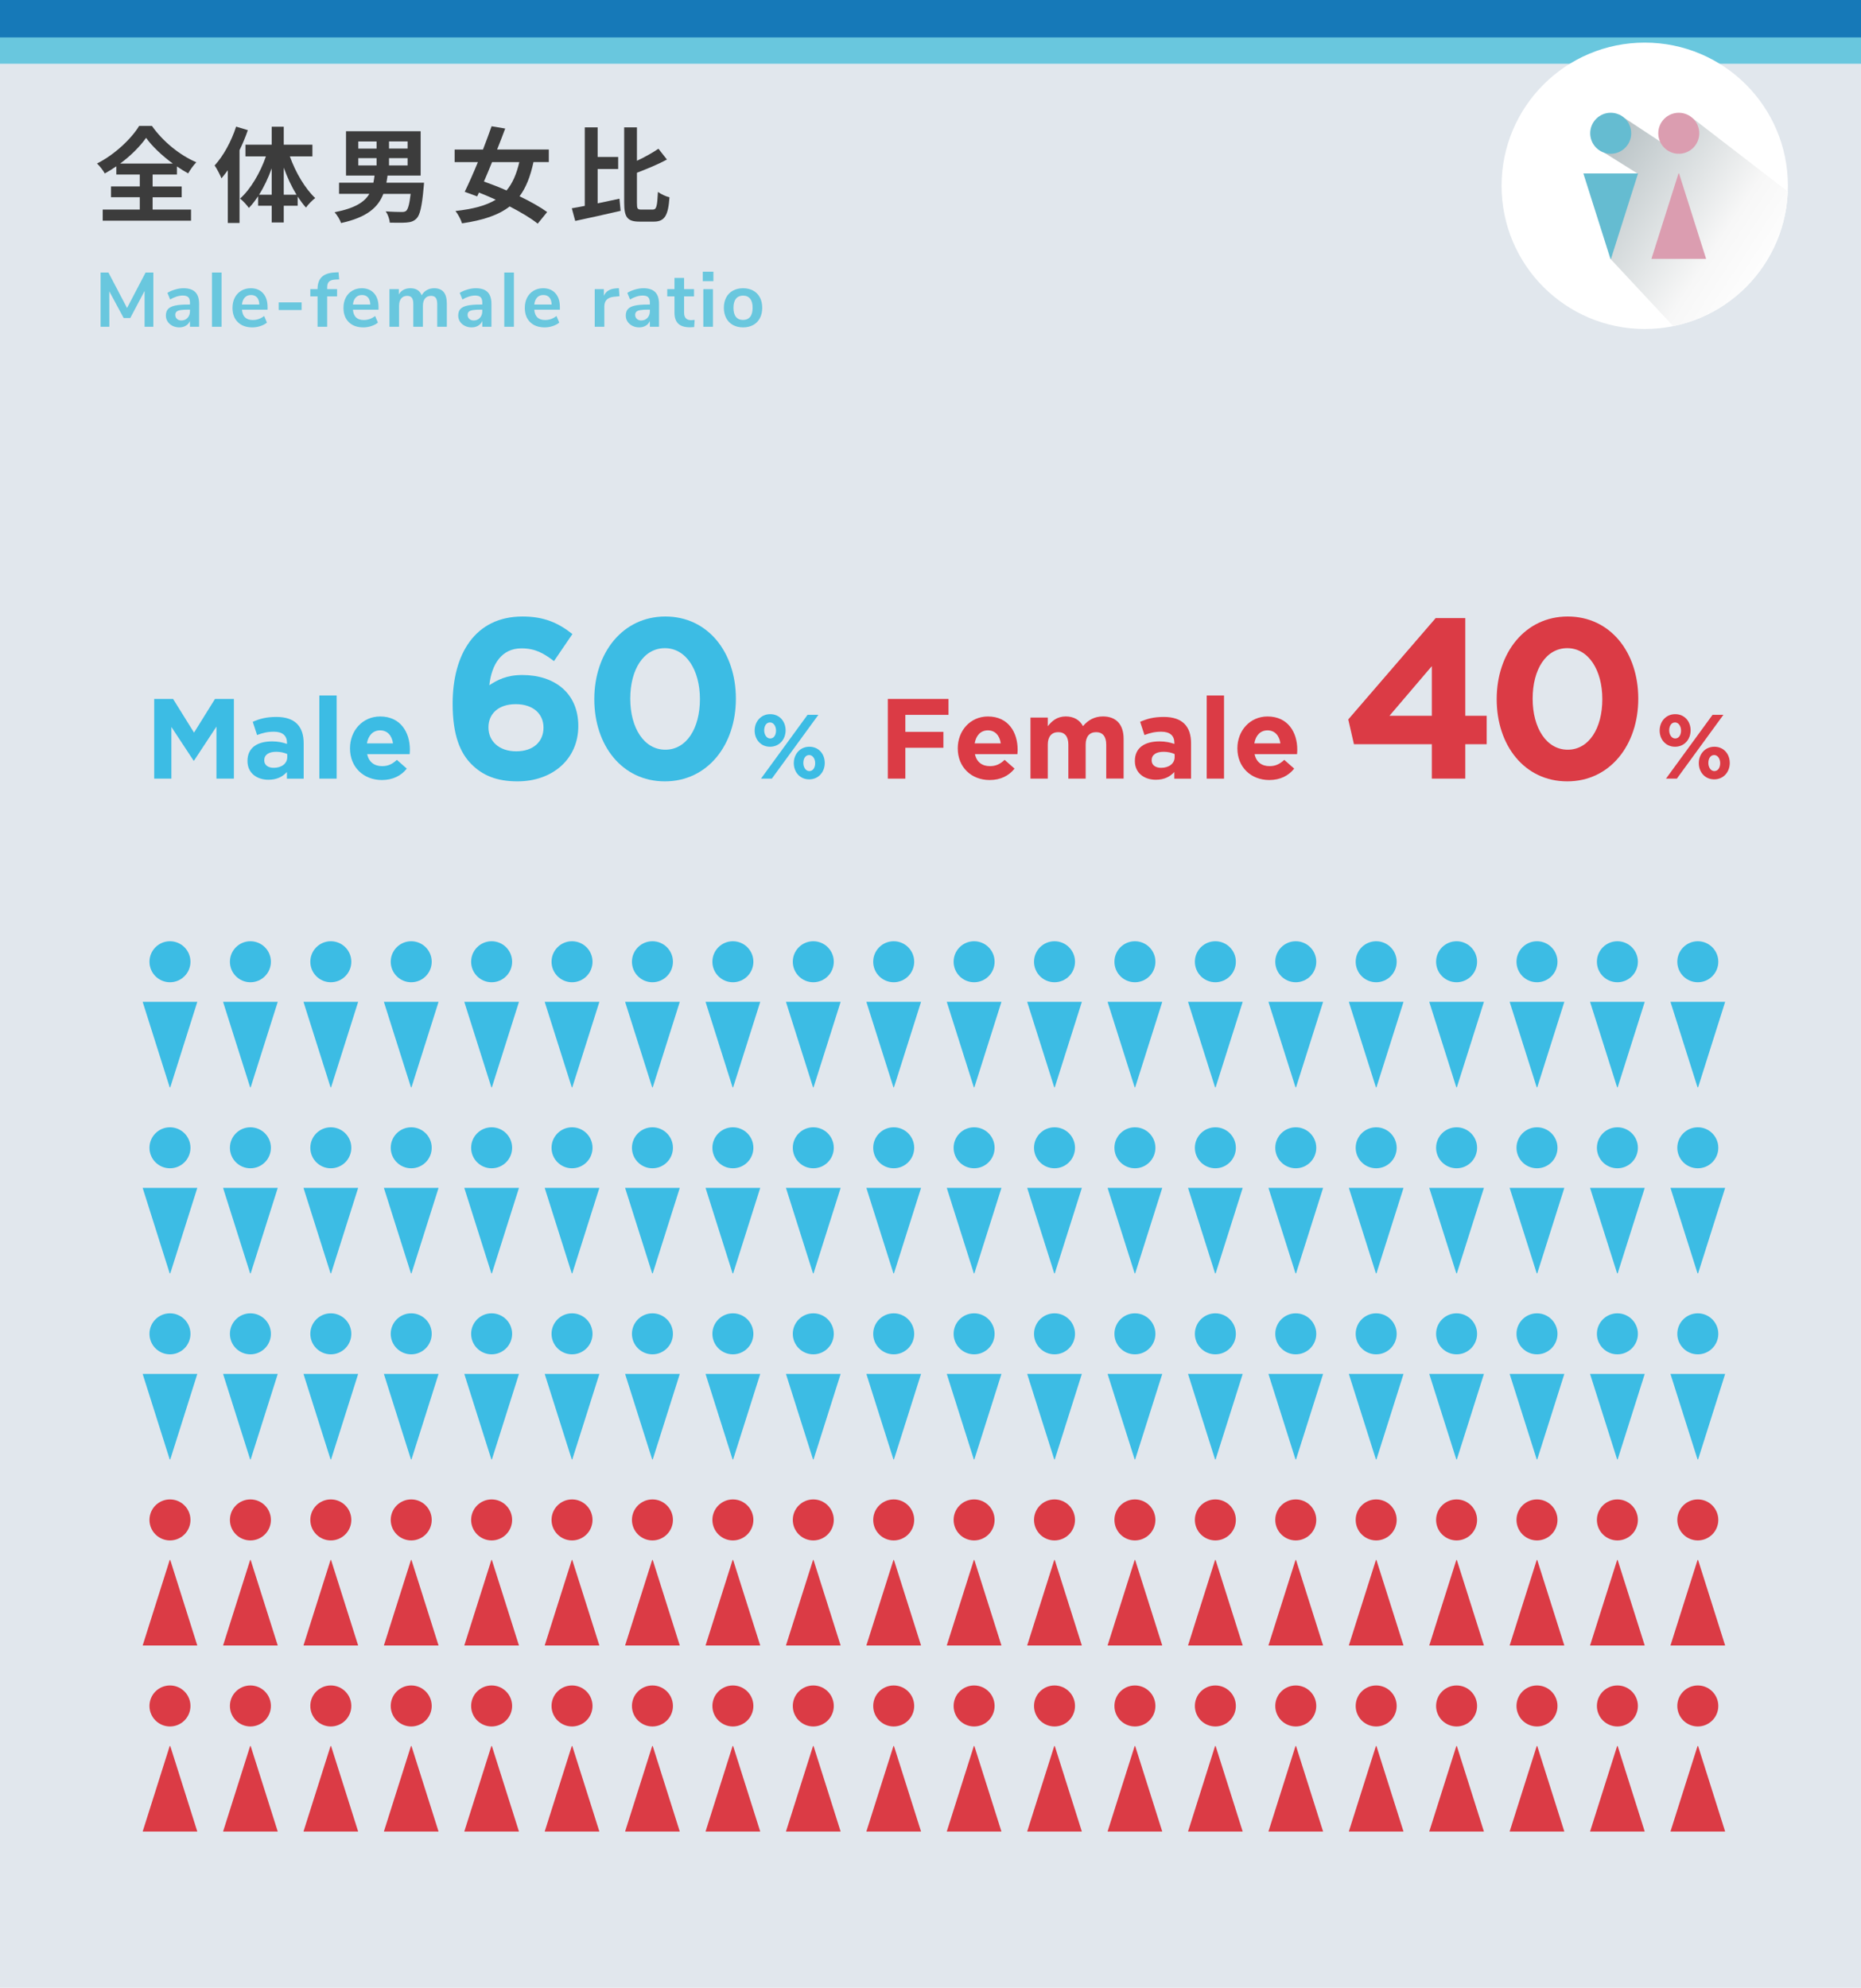 <?xml version="1.0" encoding="UTF-8"?><svg id="a" xmlns="http://www.w3.org/2000/svg" xmlns:xlink="http://www.w3.org/1999/xlink" viewBox="0 0 483.96 516.8"><defs><clipPath id="b"><circle cx="427.72" cy="48.31" r="37.23" style="fill:#fff;"/></clipPath><linearGradient id="c" x1="460.63" y1="73.4" x2="412.95" y2="42.44" gradientTransform="matrix(1, 0, 0, 1, 0, 0)" gradientUnits="userSpaceOnUse"><stop offset="0" stop-color="#fff"/><stop offset=".3" stop-color="#f7f7f7"/><stop offset="1" stop-color="#b6c0c3"/></linearGradient></defs><rect width="483.96" height="516.8" style="fill:#e1e7ed;"/><rect width="483.96" height="10.28" style="fill:#1679b8;"/><rect y="9.73" width="483.96" height="6.84" style="fill:#69c7de;"/><g><g><circle cx="427.72" cy="48.31" r="37.23" style="fill:#fff;"/><g style="clip-path:url(#b);"><polygon points="440.21 30.77 469.33 53.19 453.96 83.67 438.47 88.39 418.8 67.3 425.8 45.09 417.22 39.72 421.14 29.83 436.57 39.99 440.21 30.77" style="fill:url(#c);"/></g></g><g><circle cx="418.87" cy="34.65" r="5.33" style="fill:#65bcd1;"/><polygon points="418.94 67.3 418.8 67.3 411.76 45.09 425.98 45.09 418.94 67.3" style="fill:#65bcd1;"/><circle cx="436.57" cy="34.65" r="5.33" style="fill:#db9db0;"/><polygon points="436.5 45.09 436.64 45.09 443.68 67.3 429.46 67.3 436.5 45.09" style="fill:#db9db0;"/></g></g><g><path d="M39.69,54.49h9.99v2.89H26.71v-2.89h9.64v-3.21h-7.48v-2.81h7.48v-3.1h-6.1v-2.13c-.97,.67-1.97,1.3-3,1.86-.41-.76-1.3-1.92-2.02-2.59,4.62-2.32,8.96-6.48,10.96-9.77h3.32c2.89,4.1,7.29,7.64,11.55,9.45-.84,.86-1.54,1.89-2.13,2.89-.97-.54-1.94-1.13-2.92-1.81v2.11h-6.32v3.1h7.56v2.81h-7.56v3.21Zm5.26-11.96c-2.81-2.05-5.4-4.51-6.96-6.69-1.54,2.19-3.94,4.62-6.75,6.69h13.71Z" style="fill:#3c3c3c;"/><path d="M64.45,33.84c-.59,1.73-1.32,3.48-2.16,5.21v18.92h-3.05v-13.71c-.54,.73-1.11,1.46-1.65,2.11-.3-.78-1.19-2.54-1.78-3.35,2.27-2.46,4.37-6.29,5.59-10.1l3.05,.92Zm10.93,6.83c1.48,4.16,3.97,8.37,6.59,10.82-.73,.57-1.84,1.65-2.4,2.48-.76-.84-1.46-1.81-2.16-2.86v2.38h-3.62v4.35h-3.13v-4.35h-3.54v-2.48c-.76,1.13-1.54,2.19-2.4,3.05-.54-.76-1.57-1.89-2.29-2.43,2.73-2.43,5.24-6.69,6.72-10.96h-5.32v-3.05h6.83v-4.67h3.13v4.67h7.45v3.05h-5.86Zm-4.72,9.96v-6.86c-.89,2.48-2.02,4.86-3.29,6.86h3.29Zm6.45,0c-1.27-2.08-2.4-4.51-3.32-7.04v7.04h3.32Z" style="fill:#3c3c3c;"/><path d="M110.27,47.52s-.05,.86-.11,1.3c-.43,4.91-.97,7.13-1.84,7.99-.76,.76-1.57,.97-2.67,1.05-.94,.08-2.59,.05-4.29,.03-.05-.92-.49-2.13-1.05-2.94,1.67,.13,3.37,.16,4.1,.16,.54,0,.86-.03,1.19-.27,.49-.4,.89-1.75,1.19-4.43h-7.1c-1.35,3.48-4.21,6.1-11.01,7.58-.24-.84-1.03-2.11-1.67-2.81,5.26-1.03,7.77-2.62,9.04-4.78h-7.88v-2.89h8.93c.11-.59,.22-1.21,.3-1.86h-7.42v-11.53h19.41v11.53h-8.61c-.08,.65-.19,1.24-.3,1.86h9.8Zm-17.09-8.88h4.75v-1.86h-4.75v1.86Zm0,4.37h4.75v-1.89h-4.75v1.89Zm12.82-6.24h-4.83v1.86h4.83v-1.86Zm0,4.35h-4.83v1.89h4.83v-1.89Z" style="fill:#3c3c3c;"/><path d="M138.73,42.15c-.81,3.75-1.94,6.64-3.62,8.88,2.81,1.35,5.4,2.81,7.18,4.1l-2.46,3.02c-1.73-1.4-4.37-2.97-7.29-4.48-2.94,2.29-6.94,3.59-12.39,4.4-.3-1.03-1.03-2.35-1.7-3.21,4.53-.51,7.91-1.38,10.47-2.94-1.48-.67-2.94-1.3-4.37-1.86l-.46,1-3.24-1.19c1.03-2.11,2.24-4.83,3.43-7.72h-6.05v-3.27h7.37c.81-2.11,1.59-4.18,2.24-6.05l3.54,.59c-.65,1.73-1.35,3.59-2.1,5.45h13.44v3.27h-4Zm-10.77,0c-.7,1.75-1.43,3.46-2.11,5.05,1.84,.65,3.86,1.43,5.88,2.32,1.54-1.83,2.59-4.24,3.32-7.37h-7.1Z" style="fill:#3c3c3c;"/><path d="M155.42,52.87c1.86-.38,3.81-.81,5.67-1.21l.3,3.16c-4.08,.94-8.48,1.92-11.8,2.62l-.89-3.29c1-.16,2.13-.38,3.37-.62v-20.41h3.35v7.69h5.34v3.13h-5.34v8.93Zm14.33,1.62c1,0,1.16-.92,1.35-4.59,.76,.57,2.11,1.19,3,1.4-.32,4.56-1.16,6.32-4.05,6.32h-3.73c-3.13,0-4-1.08-4-4.91v-19.6h3.32v8.69c2.08-.97,4.1-2.11,5.59-3.13l2.21,2.81c-2.35,1.27-5.18,2.43-7.8,3.43v7.83c0,1.54,.13,1.75,1.16,1.75h2.94Z" style="fill:#3c3c3c;"/></g><g><path d="M37.86,70.86h2.02v14.1h-2.28v-9.32l-3.72,7.04h-1.72l-3.74-6.94,.02,9.22h-2.28v-14.1h2.04l4.84,9.22,4.82-9.22Z" style="fill:#69c7de;"/><path d="M50.78,75.94c.67,.67,1,1.69,1,3.08v5.94h-2.38v-1.5c-.23,.52-.58,.93-1.07,1.22-.49,.29-1.05,.44-1.69,.44s-1.25-.13-1.78-.4c-.53-.27-.95-.63-1.26-1.1s-.46-.99-.46-1.56c0-.72,.18-1.29,.55-1.7,.37-.41,.96-.71,1.79-.9,.83-.19,1.97-.28,3.42-.28h.5v-.46c0-.67-.14-1.15-.43-1.44-.29-.29-.76-.44-1.43-.44-.52,0-1.06,.09-1.63,.27-.57,.18-1.12,.43-1.67,.75l-.7-1.72c.55-.35,1.21-.63,1.98-.86s1.51-.34,2.2-.34c1.37,0,2.39,.33,3.06,1Zm-2.01,6.71c.42-.45,.63-1.02,.63-1.73v-.42h-.36c-.89,0-1.59,.04-2.08,.12-.49,.08-.85,.22-1.06,.42-.21,.2-.32,.47-.32,.82,0,.43,.15,.78,.44,1.05s.67,.41,1.12,.41c.67,0,1.21-.22,1.63-.67Z" style="fill:#69c7de;"/><path d="M55.12,84.96v-14.1h2.5v14.1h-2.5Z" style="fill:#69c7de;"/><path d="M69.58,80.52h-6.66c.08,.91,.35,1.58,.82,2.02,.47,.44,1.13,.66,2,.66,1.08,0,2.07-.35,2.96-1.04l.72,1.72c-.45,.37-1.02,.67-1.71,.9-.69,.23-1.38,.34-2.07,.34-1.6,0-2.86-.45-3.79-1.36-.93-.91-1.39-2.15-1.39-3.72,0-1,.2-1.89,.6-2.66,.4-.77,.96-1.37,1.69-1.8s1.55-.64,2.47-.64c1.35,0,2.41,.43,3.19,1.3,.78,.87,1.17,2.06,1.17,3.58v.7Zm-5.91-3.18c-.41,.43-.66,1.04-.75,1.84h4.52c-.03-.81-.23-1.43-.6-1.85-.37-.42-.89-.63-1.56-.63s-1.2,.21-1.61,.64Z" style="fill:#69c7de;"/><path d="M72.48,80.6v-1.98h5.96v1.98h-5.96Z" style="fill:#69c7de;"/><path d="M85.08,75.18h2.58v1.88h-2.58v7.9h-2.5v-7.9h-1.88v-1.88h1.88c0-1.4,.36-2.45,1.09-3.16s1.86-1.1,3.39-1.18l.98-.06,.16,1.86-.94,.04c-.79,.04-1.35,.22-1.68,.53-.33,.31-.5,.82-.5,1.51v.46Z" style="fill:#69c7de;"/><path d="M98.44,80.52h-6.66c.08,.91,.35,1.58,.82,2.02,.47,.44,1.13,.66,2,.66,1.08,0,2.07-.35,2.96-1.04l.72,1.72c-.45,.37-1.02,.67-1.71,.9-.69,.23-1.38,.34-2.07,.34-1.6,0-2.86-.45-3.79-1.36-.93-.91-1.39-2.15-1.39-3.72,0-1,.2-1.89,.6-2.66,.4-.77,.96-1.37,1.69-1.8s1.55-.64,2.47-.64c1.35,0,2.41,.43,3.19,1.3,.78,.87,1.17,2.06,1.17,3.58v.7Zm-5.91-3.18c-.41,.43-.66,1.04-.75,1.84h4.52c-.03-.81-.23-1.43-.6-1.85-.37-.42-.89-.63-1.56-.63s-1.2,.21-1.61,.64Z" style="fill:#69c7de;"/><path d="M115.38,75.93c.55,.66,.82,1.67,.82,3.03v6h-2.5v-5.9c0-.75-.13-1.29-.38-1.63-.25-.34-.66-.51-1.22-.51-.67,0-1.19,.23-1.56,.68-.37,.45-.56,1.09-.56,1.9v5.46h-2.5v-5.9c0-.75-.12-1.29-.37-1.63-.25-.34-.66-.51-1.23-.51-.65,0-1.17,.23-1.54,.68-.37,.45-.56,1.09-.56,1.9v5.46h-2.5v-9.78h2.44v1.38c.29-.53,.7-.94,1.22-1.21s1.11-.41,1.78-.41c1.48,0,2.46,.61,2.94,1.84,.31-.57,.75-1.02,1.32-1.35,.57-.33,1.21-.49,1.92-.49,1.11,0,1.93,.33,2.48,.99Z" style="fill:#69c7de;"/><path d="M126.8,75.94c.67,.67,1,1.69,1,3.08v5.94h-2.38v-1.5c-.23,.52-.58,.93-1.07,1.22-.49,.29-1.05,.44-1.69,.44s-1.25-.13-1.78-.4c-.53-.27-.95-.63-1.26-1.1s-.46-.99-.46-1.56c0-.72,.18-1.29,.55-1.7,.37-.41,.96-.71,1.79-.9,.83-.19,1.97-.28,3.42-.28h.5v-.46c0-.67-.14-1.15-.43-1.44-.29-.29-.76-.44-1.43-.44-.52,0-1.06,.09-1.63,.27-.57,.18-1.12,.43-1.67,.75l-.7-1.72c.55-.35,1.21-.63,1.98-.86s1.51-.34,2.2-.34c1.37,0,2.39,.33,3.06,1Zm-2.01,6.71c.42-.45,.63-1.02,.63-1.73v-.42h-.36c-.89,0-1.59,.04-2.08,.12-.49,.08-.85,.22-1.06,.42-.21,.2-.32,.47-.32,.82,0,.43,.15,.78,.44,1.05s.67,.41,1.12,.41c.67,0,1.21-.22,1.63-.67Z" style="fill:#69c7de;"/><path d="M131.14,84.96v-14.1h2.5v14.1h-2.5Z" style="fill:#69c7de;"/><path d="M145.6,80.52h-6.66c.08,.91,.35,1.58,.82,2.02,.47,.44,1.13,.66,2,.66,1.08,0,2.07-.35,2.96-1.04l.72,1.72c-.45,.37-1.02,.67-1.71,.9-.69,.23-1.38,.34-2.07,.34-1.6,0-2.86-.45-3.79-1.36-.93-.91-1.39-2.15-1.39-3.72,0-1,.2-1.89,.6-2.66,.4-.77,.96-1.37,1.69-1.8s1.55-.64,2.47-.64c1.35,0,2.41,.43,3.19,1.3,.78,.87,1.17,2.06,1.17,3.58v.7Zm-5.91-3.18c-.41,.43-.66,1.04-.75,1.84h4.52c-.03-.81-.23-1.43-.6-1.85-.37-.42-.89-.63-1.56-.63s-1.2,.21-1.61,.64Z" style="fill:#69c7de;"/><path d="M161.1,77.02l-1.46,.14c-1.65,.17-2.48,1.01-2.48,2.52v5.28h-2.5v-9.78h2.38v1.72c.51-1.17,1.55-1.81,3.14-1.92l.76-.06,.16,2.1Z" style="fill:#69c7de;"/><path d="M170.38,75.94c.67,.67,1,1.69,1,3.08v5.94h-2.38v-1.5c-.23,.52-.58,.93-1.07,1.22-.49,.29-1.05,.44-1.69,.44s-1.25-.13-1.78-.4c-.53-.27-.95-.63-1.26-1.1s-.46-.99-.46-1.56c0-.72,.18-1.29,.55-1.7,.37-.41,.96-.71,1.79-.9,.83-.19,1.97-.28,3.42-.28h.5v-.46c0-.67-.14-1.15-.43-1.44-.29-.29-.76-.44-1.43-.44-.52,0-1.06,.09-1.63,.27-.57,.18-1.12,.43-1.67,.75l-.7-1.72c.55-.35,1.21-.63,1.98-.86s1.51-.34,2.2-.34c1.37,0,2.39,.33,3.06,1Zm-2.01,6.71c.42-.45,.63-1.02,.63-1.73v-.42h-.36c-.89,0-1.59,.04-2.08,.12-.49,.08-.85,.22-1.06,.42-.21,.2-.32,.47-.32,.82,0,.43,.15,.78,.44,1.05s.67,.41,1.12,.41c.67,0,1.21-.22,1.63-.67Z" style="fill:#69c7de;"/><path d="M180.64,83.18l-.12,1.86c-.4,.04-.77,.06-1.1,.06-1.37,0-2.39-.32-3.04-.95-.65-.63-.98-1.58-.98-2.83v-4.26h-1.88v-1.88h1.88v-2.92h2.5v2.92h2.58v1.88h-2.58v4.22c0,1.31,.61,1.96,1.82,1.96,.29,0,.6-.02,.92-.06Z" style="fill:#69c7de;"/><path d="M182.76,70.64h2.76v2.46h-2.76v-2.46Zm.14,14.32v-9.78h2.5v9.78h-2.5Z" style="fill:#69c7de;"/><path d="M190.61,84.5c-.75-.41-1.34-1.01-1.75-1.78-.41-.77-.62-1.67-.62-2.7s.21-1.92,.62-2.69,1-1.36,1.75-1.77,1.63-.62,2.63-.62,1.88,.21,2.63,.62c.75,.41,1.33,1,1.74,1.77s.61,1.66,.61,2.69-.2,1.93-.61,2.7c-.41,.77-.99,1.37-1.74,1.78-.75,.41-1.63,.62-2.63,.62s-1.88-.21-2.63-.62Zm4.47-2.12c.43-.53,.64-1.32,.64-2.36s-.21-1.81-.64-2.35c-.43-.54-1.04-.81-1.84-.81s-1.42,.27-1.85,.81c-.43,.54-.65,1.32-.65,2.35s.21,1.83,.64,2.36c.43,.53,1.04,.8,1.84,.8s1.43-.27,1.86-.8Z" style="fill:#69c7de;"/></g><g><g><path d="M144.07,171.89c-2.72-2.07-4.91-3.32-8.47-3.32-5.15,0-7.76,4.14-8.35,9.59,2.07-1.36,4.5-2.66,8.58-2.66,8.23,0,14.56,4.56,14.56,13.26s-6.81,14.39-15.81,14.39c-5.39,0-9.06-1.54-11.96-4.44s-4.91-7.46-4.91-15.75c0-12.85,5.8-22.67,18.18-22.67,5.62,0,9.29,1.66,12.97,4.56l-4.8,7.04Zm-9.95,11.19c-4.5,0-7.1,2.49-7.1,6.04s2.72,6.22,7.22,6.22,7.1-2.55,7.1-6.16-2.72-6.1-7.22-6.1Z" style="fill:#3cbce4;"/><path d="M172.9,203.15c-11.07,0-18.35-9.29-18.35-21.37s7.4-21.49,18.47-21.49,18.35,9.29,18.35,21.37-7.4,21.49-18.47,21.49Zm0-34.63c-5.51,0-9,5.51-9,13.14s3.61,13.26,9.12,13.26,9-5.56,9-13.14-3.61-13.26-9.12-13.26Z" style="fill:#3cbce4;"/></g><g><path d="M56.29,202.44v-13.53l-5.83,8.85h-.12l-5.77-8.76v13.44h-4.47v-20.72h4.91l5.45,8.76,5.45-8.76h4.91v20.72h-4.53Z" style="fill:#3cbce4;"/><path d="M74.61,202.44v-1.72c-1.1,1.21-2.6,2.01-4.8,2.01-2.99,0-5.45-1.72-5.45-4.85v-.06c0-3.46,2.63-5.06,6.39-5.06,1.6,0,2.75,.27,3.88,.65v-.27c0-1.87-1.15-2.9-3.4-2.9-1.72,0-2.93,.33-4.38,.86l-1.12-3.43c1.75-.77,3.46-1.27,6.16-1.27,4.91,0,7.08,2.55,7.08,6.84v9.21h-4.35Zm.09-6.39c-.77-.36-1.78-.59-2.87-.59-1.92,0-3.11,.77-3.11,2.19v.06c0,1.21,1.01,1.92,2.46,1.92,2.1,0,3.52-1.15,3.52-2.78v-.8Z" style="fill:#3cbce4;"/><path d="M83.05,202.44v-21.61h4.5v21.61h-4.5Z" style="fill:#3cbce4;"/><path d="M106.52,196.08h-11.04c.44,2.04,1.86,3.11,3.88,3.11,1.51,0,2.6-.47,3.85-1.63l2.58,2.28c-1.48,1.84-3.61,2.96-6.48,2.96-4.77,0-8.29-3.34-8.29-8.2v-.06c0-4.53,3.23-8.26,7.84-8.26,5.3,0,7.73,4.12,7.73,8.61v.06c0,.44-.03,.71-.06,1.12Zm-7.67-6.19c-1.86,0-3.08,1.33-3.43,3.38h6.78c-.27-2.01-1.45-3.38-3.35-3.38Z" style="fill:#3cbce4;"/></g><path d="M200.25,194.15c-2.39,0-4-1.87-4-4.21s1.63-4.26,4.05-4.26,4,1.87,4,4.21-1.63,4.26-4.05,4.26Zm.47,8.29h-2.82l12.1-16.58h2.82l-12.1,16.58Zm-.47-14.61c-1,0-1.52,.95-1.52,2.06s.62,2.11,1.56,2.11c1,0,1.52-.95,1.52-2.06s-.62-2.11-1.56-2.11Zm10.18,14.8c-2.39,0-4-1.87-4-4.22s1.63-4.26,4.05-4.26,4,1.87,4,4.22-1.63,4.26-4.05,4.26Zm0-6.32c-.99,0-1.52,.95-1.52,2.06s.62,2.11,1.56,2.11c.99,0,1.52-.95,1.52-2.06s-.62-2.11-1.56-2.11Z" style="fill:#3cbce4;"/></g><g><g><path d="M381.05,160.7v25.4h5.57v7.4h-5.57v8.94h-8.7v-8.94h-20.25l-1.48-6.45,22.73-26.35h7.7Zm-8.7,12.49l-11.01,12.91h11.01v-12.91Z" style="fill:#db3b45;"/><path d="M407.57,203.15c-11.07,0-18.35-9.29-18.35-21.37s7.4-21.49,18.47-21.49,18.35,9.29,18.35,21.37-7.4,21.49-18.47,21.49Zm0-34.63c-5.51,0-9,5.51-9,13.14s3.61,13.26,9.12,13.26,9-5.56,9-13.14-3.61-13.26-9.12-13.26Z" style="fill:#db3b45;"/></g><g><path d="M235.44,185.87v4.41h9.89v4.14h-9.89v8.02h-4.56v-20.72h15.78v4.14h-11.22Z" style="fill:#db3b45;"/><path d="M264.57,196.08h-11.04c.44,2.04,1.86,3.11,3.88,3.11,1.51,0,2.61-.47,3.85-1.63l2.58,2.28c-1.48,1.84-3.61,2.96-6.48,2.96-4.77,0-8.29-3.34-8.29-8.2v-.06c0-4.53,3.23-8.26,7.84-8.26,5.3,0,7.73,4.12,7.73,8.61v.06c0,.44-.03,.71-.06,1.12Zm-7.67-6.19c-1.87,0-3.08,1.33-3.43,3.38h6.78c-.27-2.01-1.45-3.38-3.34-3.38Z" style="fill:#db3b45;"/><path d="M287.68,202.44v-8.85c0-2.13-.95-3.23-2.63-3.23s-2.72,1.1-2.72,3.23v8.85h-4.5v-8.85c0-2.13-.95-3.23-2.63-3.23s-2.72,1.1-2.72,3.23v8.85h-4.5v-15.87h4.5v2.25c1.04-1.33,2.4-2.55,4.68-2.55,2.07,0,3.64,.92,4.47,2.52,1.39-1.63,3.05-2.52,5.21-2.52,3.34,0,5.36,2.01,5.36,5.83v10.33h-4.5Z" style="fill:#db3b45;"/><path d="M305.38,202.44v-1.72c-1.1,1.21-2.6,2.01-4.8,2.01-2.99,0-5.45-1.72-5.45-4.85v-.06c0-3.46,2.63-5.06,6.39-5.06,1.6,0,2.75,.27,3.88,.65v-.27c0-1.87-1.15-2.9-3.4-2.9-1.72,0-2.93,.33-4.38,.86l-1.12-3.43c1.75-.77,3.46-1.27,6.16-1.27,4.91,0,7.08,2.55,7.08,6.84v9.21h-4.35Zm.09-6.39c-.77-.36-1.78-.59-2.87-.59-1.92,0-3.11,.77-3.11,2.19v.06c0,1.21,1.01,1.92,2.46,1.92,2.1,0,3.52-1.15,3.52-2.78v-.8Z" style="fill:#db3b45;"/><path d="M313.81,202.44v-21.61h4.5v21.61h-4.5Z" style="fill:#db3b45;"/><path d="M337.29,196.08h-11.04c.44,2.04,1.86,3.11,3.88,3.11,1.51,0,2.6-.47,3.85-1.63l2.58,2.28c-1.48,1.84-3.61,2.96-6.48,2.96-4.77,0-8.29-3.34-8.29-8.2v-.06c0-4.53,3.23-8.26,7.84-8.26,5.3,0,7.73,4.12,7.73,8.61v.06c0,.44-.03,.71-.06,1.12Zm-7.67-6.19c-1.86,0-3.08,1.33-3.43,3.38h6.78c-.27-2.01-1.45-3.38-3.35-3.38Z" style="fill:#db3b45;"/></g><path d="M435.6,194.15c-2.39,0-4-1.87-4-4.21s1.63-4.26,4.05-4.26,4,1.87,4,4.21-1.63,4.26-4.05,4.26Zm.47,8.29h-2.82l12.1-16.58h2.82l-12.1,16.58Zm-.47-14.61c-.99,0-1.52,.95-1.52,2.06s.62,2.11,1.56,2.11c.99,0,1.52-.95,1.52-2.06s-.62-2.11-1.56-2.11Zm10.18,14.8c-2.39,0-4-1.87-4-4.22s1.63-4.26,4.05-4.26,4,1.87,4,4.22-1.63,4.26-4.05,4.26Zm0-6.32c-.99,0-1.52,.95-1.52,2.06s.62,2.11,1.56,2.11c.99,0,1.52-.95,1.52-2.06s-.62-2.11-1.56-2.11Z" style="fill:#db3b45;"/></g><g><circle cx="65.12" cy="395.17" r="5.33" style="fill:#db3b45;"/><polygon points="65.05 405.6 65.19 405.6 72.23 427.82 58.01 427.82 65.05 405.6" style="fill:#db3b45;"/></g><g><circle cx="44.2" cy="395.17" r="5.33" style="fill:#db3b45;"/><polygon points="44.13 405.6 44.28 405.6 51.31 427.82 37.1 427.82 44.13 405.6" style="fill:#db3b45;"/></g><g><circle cx="106.94" cy="395.17" r="5.33" style="fill:#db3b45;"/><polygon points="106.87 405.6 107.01 405.6 114.05 427.82 99.83 427.82 106.87 405.6" style="fill:#db3b45;"/></g><g><circle cx="148.76" cy="395.17" r="5.33" style="fill:#db3b45;"/><polygon points="148.69 405.6 148.83 405.6 155.87 427.82 141.65 427.82 148.69 405.6" style="fill:#db3b45;"/></g><g><circle cx="190.59" cy="395.17" r="5.33" style="fill:#db3b45;"/><polygon points="190.51 405.6 190.66 405.6 197.7 427.82 183.48 427.82 190.51 405.6" style="fill:#db3b45;"/></g><g><circle cx="232.41" cy="395.17" r="5.33" style="fill:#db3b45;"/><polygon points="232.34 405.6 232.48 405.6 239.52 427.82 225.3 427.82 232.34 405.6" style="fill:#db3b45;"/></g><g><circle cx="274.23" cy="395.17" r="5.33" style="fill:#db3b45;"/><polygon points="274.16 405.6 274.3 405.6 281.34 427.82 267.12 427.82 274.16 405.6" style="fill:#db3b45;"/></g><g><circle cx="316.06" cy="395.17" r="5.33" style="fill:#db3b45;"/><polygon points="315.98 405.6 316.13 405.6 323.17 427.82 308.95 427.82 315.98 405.6" style="fill:#db3b45;"/></g><g><circle cx="357.88" cy="395.17" r="5.33" style="fill:#db3b45;"/><polygon points="357.81 405.6 357.95 405.6 364.99 427.82 350.77 427.82 357.81 405.6" style="fill:#db3b45;"/></g><g><circle cx="399.7" cy="395.17" r="5.33" style="fill:#db3b45;"/><polygon points="399.63 405.6 399.77 405.6 406.81 427.82 392.59 427.82 399.63 405.6" style="fill:#db3b45;"/></g><g><circle cx="441.52" cy="395.17" r="5.33" style="fill:#db3b45;"/><polygon points="441.45 405.6 441.6 405.6 448.63 427.82 434.41 427.82 441.45 405.6" style="fill:#db3b45;"/></g><g><circle cx="86.03" cy="395.17" r="5.33" style="fill:#db3b45;"/><polygon points="85.96 405.6 86.1 405.6 93.14 427.82 78.92 427.82 85.96 405.6" style="fill:#db3b45;"/></g><g><circle cx="127.85" cy="395.17" r="5.33" style="fill:#db3b45;"/><polygon points="127.78 405.6 127.92 405.6 134.96 427.82 120.74 427.82 127.78 405.6" style="fill:#db3b45;"/></g><g><circle cx="169.67" cy="395.17" r="5.33" style="fill:#db3b45;"/><polygon points="169.6 405.6 169.75 405.6 176.78 427.82 162.56 427.82 169.6 405.6" style="fill:#db3b45;"/></g><g><circle cx="211.5" cy="395.17" r="5.33" style="fill:#db3b45;"/><polygon points="211.43 405.6 211.57 405.6 218.61 427.82 204.39 427.82 211.43 405.6" style="fill:#db3b45;"/></g><g><circle cx="253.32" cy="395.17" r="5.33" style="fill:#db3b45;"/><polygon points="253.25 405.6 253.39 405.6 260.43 427.82 246.21 427.82 253.25 405.6" style="fill:#db3b45;"/></g><g><circle cx="295.14" cy="395.17" r="5.33" style="fill:#db3b45;"/><polygon points="295.07 405.6 295.21 405.6 302.25 427.82 288.03 427.82 295.07 405.6" style="fill:#db3b45;"/></g><g><circle cx="336.97" cy="395.17" r="5.33" style="fill:#db3b45;"/><polygon points="336.9 405.6 337.04 405.6 344.08 427.82 329.86 427.82 336.9 405.6" style="fill:#db3b45;"/></g><g><circle cx="378.79" cy="395.17" r="5.33" style="fill:#db3b45;"/><polygon points="378.72 405.6 378.86 405.6 385.9 427.82 371.68 427.82 378.72 405.6" style="fill:#db3b45;"/></g><g><circle cx="420.61" cy="395.17" r="5.33" style="fill:#db3b45;"/><polygon points="420.54 405.6 420.68 405.6 427.72 427.82 413.5 427.82 420.54 405.6" style="fill:#db3b45;"/></g><g><circle cx="65.12" cy="443.54" r="5.33" style="fill:#db3b45;"/><polygon points="65.05 453.97 65.19 453.97 72.23 476.19 58.01 476.19 65.05 453.97" style="fill:#db3b45;"/></g><g><circle cx="106.94" cy="443.54" r="5.33" style="fill:#db3b45;"/><polygon points="106.87 453.97 107.01 453.97 114.05 476.19 99.83 476.19 106.87 453.97" style="fill:#db3b45;"/></g><g><circle cx="148.76" cy="443.54" r="5.33" style="fill:#db3b45;"/><polygon points="148.69 453.97 148.83 453.97 155.87 476.19 141.65 476.19 148.69 453.97" style="fill:#db3b45;"/></g><g><circle cx="190.59" cy="443.54" r="5.33" style="fill:#db3b45;"/><polygon points="190.51 453.97 190.66 453.97 197.7 476.19 183.48 476.19 190.51 453.97" style="fill:#db3b45;"/></g><g><circle cx="232.41" cy="443.54" r="5.33" style="fill:#db3b45;"/><polygon points="232.34 453.97 232.48 453.97 239.52 476.19 225.3 476.19 232.34 453.97" style="fill:#db3b45;"/></g><g><circle cx="274.23" cy="443.54" r="5.33" style="fill:#db3b45;"/><polygon points="274.16 453.97 274.3 453.97 281.34 476.19 267.12 476.19 274.16 453.97" style="fill:#db3b45;"/></g><g><circle cx="316.06" cy="443.54" r="5.33" style="fill:#db3b45;"/><polygon points="315.98 453.97 316.13 453.97 323.17 476.19 308.95 476.19 315.98 453.97" style="fill:#db3b45;"/></g><g><circle cx="357.88" cy="443.54" r="5.33" style="fill:#db3b45;"/><polygon points="357.81 453.97 357.95 453.97 364.99 476.19 350.77 476.19 357.81 453.97" style="fill:#db3b45;"/></g><g><circle cx="399.7" cy="443.54" r="5.33" style="fill:#db3b45;"/><polygon points="399.63 453.97 399.77 453.97 406.81 476.19 392.59 476.19 399.63 453.97" style="fill:#db3b45;"/></g><g><circle cx="441.52" cy="443.54" r="5.33" style="fill:#db3b45;"/><polygon points="441.45 453.97 441.6 453.97 448.63 476.19 434.41 476.19 441.45 453.97" style="fill:#db3b45;"/></g><g><circle cx="44.2" cy="443.54" r="5.33" style="fill:#db3b45;"/><polygon points="44.13 453.97 44.28 453.97 51.31 476.19 37.1 476.19 44.13 453.97" style="fill:#db3b45;"/></g><g><circle cx="86.03" cy="443.54" r="5.33" style="fill:#db3b45;"/><polygon points="85.96 453.97 86.1 453.97 93.14 476.19 78.92 476.19 85.96 453.97" style="fill:#db3b45;"/></g><g><circle cx="127.85" cy="443.54" r="5.33" style="fill:#db3b45;"/><polygon points="127.78 453.97 127.92 453.97 134.96 476.19 120.74 476.19 127.78 453.97" style="fill:#db3b45;"/></g><g><circle cx="169.67" cy="443.54" r="5.33" style="fill:#db3b45;"/><polygon points="169.6 453.97 169.75 453.97 176.78 476.19 162.56 476.19 169.6 453.97" style="fill:#db3b45;"/></g><g><circle cx="211.5" cy="443.54" r="5.33" style="fill:#db3b45;"/><polygon points="211.43 453.97 211.57 453.97 218.61 476.19 204.39 476.19 211.43 453.97" style="fill:#db3b45;"/></g><g><circle cx="253.32" cy="443.54" r="5.33" style="fill:#db3b45;"/><polygon points="253.25 453.97 253.39 453.97 260.43 476.19 246.21 476.19 253.25 453.97" style="fill:#db3b45;"/></g><g><circle cx="295.14" cy="443.54" r="5.33" style="fill:#db3b45;"/><polygon points="295.07 453.97 295.21 453.97 302.25 476.19 288.03 476.19 295.07 453.97" style="fill:#db3b45;"/></g><g><circle cx="336.97" cy="443.54" r="5.33" style="fill:#db3b45;"/><polygon points="336.9 453.97 337.04 453.97 344.08 476.19 329.86 476.19 336.9 453.97" style="fill:#db3b45;"/></g><g><circle cx="378.79" cy="443.54" r="5.33" style="fill:#db3b45;"/><polygon points="378.72 453.97 378.86 453.97 385.9 476.19 371.68 476.19 378.72 453.97" style="fill:#db3b45;"/></g><g><circle cx="420.61" cy="443.54" r="5.33" style="fill:#db3b45;"/><polygon points="420.54 453.97 420.68 453.97 427.72 476.19 413.5 476.19 420.54 453.97" style="fill:#db3b45;"/></g><g><circle cx="65.12" cy="250.05" r="5.33" style="fill:#3cbce4;"/><polygon points="65.19 282.7 65.05 282.7 58.01 260.48 72.23 260.48 65.19 282.7" style="fill:#3cbce4;"/></g><g><circle cx="106.94" cy="250.05" r="5.33" style="fill:#3cbce4;"/><polygon points="107.01 282.7 106.87 282.7 99.83 260.48 114.05 260.48 107.01 282.7" style="fill:#3cbce4;"/></g><g><circle cx="148.76" cy="250.05" r="5.33" style="fill:#3cbce4;"/><polygon points="148.83 282.7 148.69 282.7 141.65 260.48 155.87 260.48 148.83 282.7" style="fill:#3cbce4;"/></g><g><circle cx="190.59" cy="250.05" r="5.33" style="fill:#3cbce4;"/><polygon points="190.66 282.7 190.51 282.7 183.48 260.48 197.7 260.48 190.66 282.7" style="fill:#3cbce4;"/></g><g><circle cx="232.41" cy="250.05" r="5.33" style="fill:#3cbce4;"/><polygon points="232.48 282.7 232.34 282.7 225.3 260.48 239.52 260.48 232.48 282.7" style="fill:#3cbce4;"/></g><g><circle cx="274.23" cy="250.05" r="5.33" style="fill:#3cbce4;"/><polygon points="274.3 282.7 274.16 282.7 267.12 260.48 281.34 260.48 274.3 282.7" style="fill:#3cbce4;"/></g><g><circle cx="316.06" cy="250.05" r="5.33" style="fill:#3cbce4;"/><polygon points="316.13 282.7 315.98 282.7 308.95 260.48 323.17 260.48 316.13 282.7" style="fill:#3cbce4;"/></g><g><circle cx="357.88" cy="250.05" r="5.33" style="fill:#3cbce4;"/><polygon points="357.95 282.7 357.81 282.7 350.77 260.48 364.99 260.48 357.95 282.7" style="fill:#3cbce4;"/></g><g><circle cx="399.7" cy="250.05" r="5.33" style="fill:#3cbce4;"/><polygon points="399.77 282.7 399.63 282.7 392.59 260.48 406.81 260.48 399.77 282.7" style="fill:#3cbce4;"/></g><g><circle cx="441.52" cy="250.05" r="5.33" style="fill:#3cbce4;"/><polygon points="441.6 282.7 441.45 282.7 434.41 260.48 448.63 260.48 441.6 282.7" style="fill:#3cbce4;"/></g><g><circle cx="44.2" cy="250.05" r="5.33" style="fill:#3cbce4;"/><polygon points="44.28 282.7 44.13 282.7 37.1 260.48 51.31 260.48 44.28 282.7" style="fill:#3cbce4;"/></g><g><circle cx="86.03" cy="250.05" r="5.33" style="fill:#3cbce4;"/><polygon points="86.1 282.7 85.96 282.7 78.92 260.48 93.14 260.48 86.1 282.7" style="fill:#3cbce4;"/></g><g><circle cx="127.85" cy="250.05" r="5.33" style="fill:#3cbce4;"/><polygon points="127.92 282.7 127.78 282.7 120.74 260.48 134.96 260.48 127.92 282.7" style="fill:#3cbce4;"/></g><g><circle cx="169.67" cy="250.05" r="5.33" style="fill:#3cbce4;"/><polygon points="169.75 282.7 169.6 282.7 162.56 260.48 176.78 260.48 169.75 282.7" style="fill:#3cbce4;"/></g><g><circle cx="211.5" cy="250.05" r="5.33" style="fill:#3cbce4;"/><polygon points="211.57 282.7 211.43 282.7 204.39 260.48 218.61 260.48 211.57 282.7" style="fill:#3cbce4;"/></g><g><circle cx="253.32" cy="250.05" r="5.33" style="fill:#3cbce4;"/><polygon points="253.39 282.7 253.25 282.7 246.21 260.48 260.43 260.48 253.39 282.7" style="fill:#3cbce4;"/></g><g><circle cx="295.14" cy="250.05" r="5.33" style="fill:#3cbce4;"/><polygon points="295.21 282.7 295.07 282.7 288.03 260.48 302.25 260.48 295.21 282.7" style="fill:#3cbce4;"/></g><g><circle cx="336.97" cy="250.05" r="5.33" style="fill:#3cbce4;"/><polygon points="337.04 282.7 336.9 282.7 329.86 260.48 344.08 260.48 337.04 282.7" style="fill:#3cbce4;"/></g><g><circle cx="378.79" cy="250.05" r="5.33" style="fill:#3cbce4;"/><polygon points="378.86 282.7 378.72 282.7 371.68 260.48 385.9 260.48 378.86 282.7" style="fill:#3cbce4;"/></g><g><circle cx="420.61" cy="250.05" r="5.33" style="fill:#3cbce4;"/><polygon points="420.68 282.7 420.54 282.7 413.5 260.48 427.72 260.48 420.68 282.7" style="fill:#3cbce4;"/></g><g><circle cx="65.12" cy="298.42" r="5.33" style="fill:#3cbce4;"/><polygon points="65.19 331.07 65.05 331.07 58.01 308.85 72.23 308.85 65.19 331.07" style="fill:#3cbce4;"/></g><g><circle cx="106.94" cy="298.42" r="5.33" style="fill:#3cbce4;"/><polygon points="107.01 331.07 106.87 331.07 99.83 308.85 114.05 308.85 107.01 331.07" style="fill:#3cbce4;"/></g><g><circle cx="148.76" cy="298.42" r="5.33" style="fill:#3cbce4;"/><polygon points="148.83 331.07 148.69 331.07 141.65 308.85 155.87 308.85 148.83 331.07" style="fill:#3cbce4;"/></g><g><circle cx="190.59" cy="298.42" r="5.33" style="fill:#3cbce4;"/><polygon points="190.66 331.07 190.51 331.07 183.48 308.85 197.7 308.85 190.66 331.07" style="fill:#3cbce4;"/></g><g><circle cx="232.41" cy="298.42" r="5.33" style="fill:#3cbce4;"/><polygon points="232.48 331.07 232.34 331.07 225.3 308.85 239.52 308.85 232.48 331.07" style="fill:#3cbce4;"/></g><g><circle cx="274.23" cy="298.42" r="5.33" style="fill:#3cbce4;"/><polygon points="274.3 331.07 274.16 331.07 267.12 308.85 281.34 308.85 274.3 331.07" style="fill:#3cbce4;"/></g><g><circle cx="316.06" cy="298.42" r="5.33" style="fill:#3cbce4;"/><polygon points="316.13 331.07 315.98 331.07 308.95 308.85 323.17 308.85 316.13 331.07" style="fill:#3cbce4;"/></g><g><circle cx="357.88" cy="298.42" r="5.33" style="fill:#3cbce4;"/><polygon points="357.95 331.07 357.81 331.07 350.77 308.85 364.99 308.85 357.95 331.07" style="fill:#3cbce4;"/></g><g><circle cx="399.7" cy="298.42" r="5.33" style="fill:#3cbce4;"/><polygon points="399.77 331.07 399.63 331.07 392.59 308.85 406.81 308.85 399.77 331.07" style="fill:#3cbce4;"/></g><g><circle cx="441.52" cy="298.42" r="5.33" style="fill:#3cbce4;"/><polygon points="441.6 331.07 441.45 331.07 434.41 308.85 448.63 308.85 441.6 331.07" style="fill:#3cbce4;"/></g><g><circle cx="44.2" cy="298.42" r="5.33" style="fill:#3cbce4;"/><polygon points="44.28 331.07 44.13 331.07 37.1 308.85 51.31 308.85 44.28 331.07" style="fill:#3cbce4;"/></g><g><circle cx="86.03" cy="298.42" r="5.33" style="fill:#3cbce4;"/><polygon points="86.1 331.07 85.96 331.07 78.92 308.85 93.14 308.85 86.1 331.07" style="fill:#3cbce4;"/></g><g><circle cx="127.85" cy="298.42" r="5.33" style="fill:#3cbce4;"/><polygon points="127.92 331.07 127.78 331.07 120.74 308.85 134.96 308.85 127.92 331.07" style="fill:#3cbce4;"/></g><g><circle cx="169.67" cy="298.42" r="5.33" style="fill:#3cbce4;"/><polygon points="169.75 331.07 169.6 331.07 162.56 308.85 176.78 308.85 169.75 331.07" style="fill:#3cbce4;"/></g><g><circle cx="211.5" cy="298.42" r="5.33" style="fill:#3cbce4;"/><polygon points="211.57 331.07 211.43 331.07 204.39 308.85 218.61 308.85 211.57 331.07" style="fill:#3cbce4;"/></g><g><circle cx="253.32" cy="298.42" r="5.33" style="fill:#3cbce4;"/><polygon points="253.39 331.07 253.25 331.07 246.21 308.85 260.43 308.85 253.39 331.07" style="fill:#3cbce4;"/></g><g><circle cx="295.14" cy="298.42" r="5.33" style="fill:#3cbce4;"/><polygon points="295.21 331.07 295.07 331.07 288.03 308.85 302.25 308.85 295.21 331.07" style="fill:#3cbce4;"/></g><g><circle cx="336.97" cy="298.42" r="5.33" style="fill:#3cbce4;"/><polygon points="337.04 331.07 336.9 331.07 329.86 308.85 344.08 308.85 337.04 331.07" style="fill:#3cbce4;"/></g><g><circle cx="378.79" cy="298.42" r="5.33" style="fill:#3cbce4;"/><polygon points="378.86 331.07 378.72 331.07 371.68 308.85 385.9 308.85 378.86 331.07" style="fill:#3cbce4;"/></g><g><circle cx="420.61" cy="298.42" r="5.33" style="fill:#3cbce4;"/><polygon points="420.68 331.07 420.54 331.07 413.5 308.85 427.72 308.85 420.68 331.07" style="fill:#3cbce4;"/></g><g><circle cx="65.12" cy="346.79" r="5.33" style="fill:#3cbce4;"/><polygon points="65.19 379.44 65.05 379.44 58.01 357.22 72.23 357.22 65.19 379.44" style="fill:#3cbce4;"/></g><g><circle cx="106.94" cy="346.79" r="5.33" style="fill:#3cbce4;"/><polygon points="107.01 379.44 106.87 379.44 99.83 357.22 114.05 357.22 107.01 379.44" style="fill:#3cbce4;"/></g><g><circle cx="148.76" cy="346.79" r="5.33" style="fill:#3cbce4;"/><polygon points="148.83 379.44 148.69 379.44 141.65 357.22 155.87 357.22 148.83 379.44" style="fill:#3cbce4;"/></g><g><circle cx="190.59" cy="346.79" r="5.33" style="fill:#3cbce4;"/><polygon points="190.66 379.44 190.51 379.44 183.48 357.22 197.7 357.22 190.66 379.44" style="fill:#3cbce4;"/></g><g><circle cx="232.41" cy="346.79" r="5.33" style="fill:#3cbce4;"/><polygon points="232.48 379.44 232.34 379.44 225.3 357.22 239.52 357.22 232.48 379.44" style="fill:#3cbce4;"/></g><g><circle cx="274.23" cy="346.79" r="5.33" style="fill:#3cbce4;"/><polygon points="274.3 379.44 274.16 379.44 267.12 357.22 281.34 357.22 274.3 379.44" style="fill:#3cbce4;"/></g><g><circle cx="316.06" cy="346.79" r="5.33" style="fill:#3cbce4;"/><polygon points="316.13 379.44 315.98 379.44 308.95 357.22 323.17 357.22 316.13 379.44" style="fill:#3cbce4;"/></g><g><circle cx="357.88" cy="346.79" r="5.33" style="fill:#3cbce4;"/><polygon points="357.95 379.44 357.81 379.44 350.77 357.22 364.99 357.22 357.95 379.44" style="fill:#3cbce4;"/></g><g><circle cx="399.7" cy="346.79" r="5.33" style="fill:#3cbce4;"/><polygon points="399.77 379.44 399.63 379.44 392.59 357.22 406.81 357.22 399.77 379.44" style="fill:#3cbce4;"/></g><g><circle cx="441.52" cy="346.79" r="5.33" style="fill:#3cbce4;"/><polygon points="441.6 379.44 441.45 379.44 434.41 357.22 448.63 357.22 441.6 379.44" style="fill:#3cbce4;"/></g><g><circle cx="44.2" cy="346.79" r="5.33" style="fill:#3cbce4;"/><polygon points="44.28 379.44 44.13 379.44 37.1 357.22 51.31 357.22 44.28 379.44" style="fill:#3cbce4;"/></g><g><circle cx="86.03" cy="346.79" r="5.33" style="fill:#3cbce4;"/><polygon points="86.1 379.44 85.96 379.44 78.92 357.22 93.14 357.22 86.1 379.44" style="fill:#3cbce4;"/></g><g><circle cx="127.85" cy="346.79" r="5.33" style="fill:#3cbce4;"/><polygon points="127.92 379.44 127.78 379.44 120.74 357.22 134.96 357.22 127.92 379.44" style="fill:#3cbce4;"/></g><g><circle cx="169.67" cy="346.79" r="5.33" style="fill:#3cbce4;"/><polygon points="169.75 379.44 169.6 379.44 162.56 357.22 176.78 357.22 169.75 379.44" style="fill:#3cbce4;"/></g><g><circle cx="211.5" cy="346.79" r="5.33" style="fill:#3cbce4;"/><polygon points="211.57 379.44 211.43 379.44 204.39 357.22 218.61 357.22 211.57 379.44" style="fill:#3cbce4;"/></g><g><circle cx="253.32" cy="346.79" r="5.33" style="fill:#3cbce4;"/><polygon points="253.39 379.44 253.25 379.44 246.21 357.22 260.43 357.22 253.39 379.44" style="fill:#3cbce4;"/></g><g><circle cx="295.14" cy="346.79" r="5.33" style="fill:#3cbce4;"/><polygon points="295.21 379.44 295.07 379.44 288.03 357.22 302.25 357.22 295.21 379.44" style="fill:#3cbce4;"/></g><g><circle cx="336.97" cy="346.79" r="5.33" style="fill:#3cbce4;"/><polygon points="337.04 379.44 336.9 379.44 329.86 357.22 344.08 357.22 337.04 379.44" style="fill:#3cbce4;"/></g><g><circle cx="378.79" cy="346.79" r="5.33" style="fill:#3cbce4;"/><polygon points="378.86 379.44 378.72 379.44 371.68 357.22 385.9 357.22 378.86 379.44" style="fill:#3cbce4;"/></g><g><circle cx="420.61" cy="346.79" r="5.33" style="fill:#3cbce4;"/><polygon points="420.68 379.44 420.54 379.44 413.5 357.22 427.72 357.22 420.68 379.44" style="fill:#3cbce4;"/></g></svg>